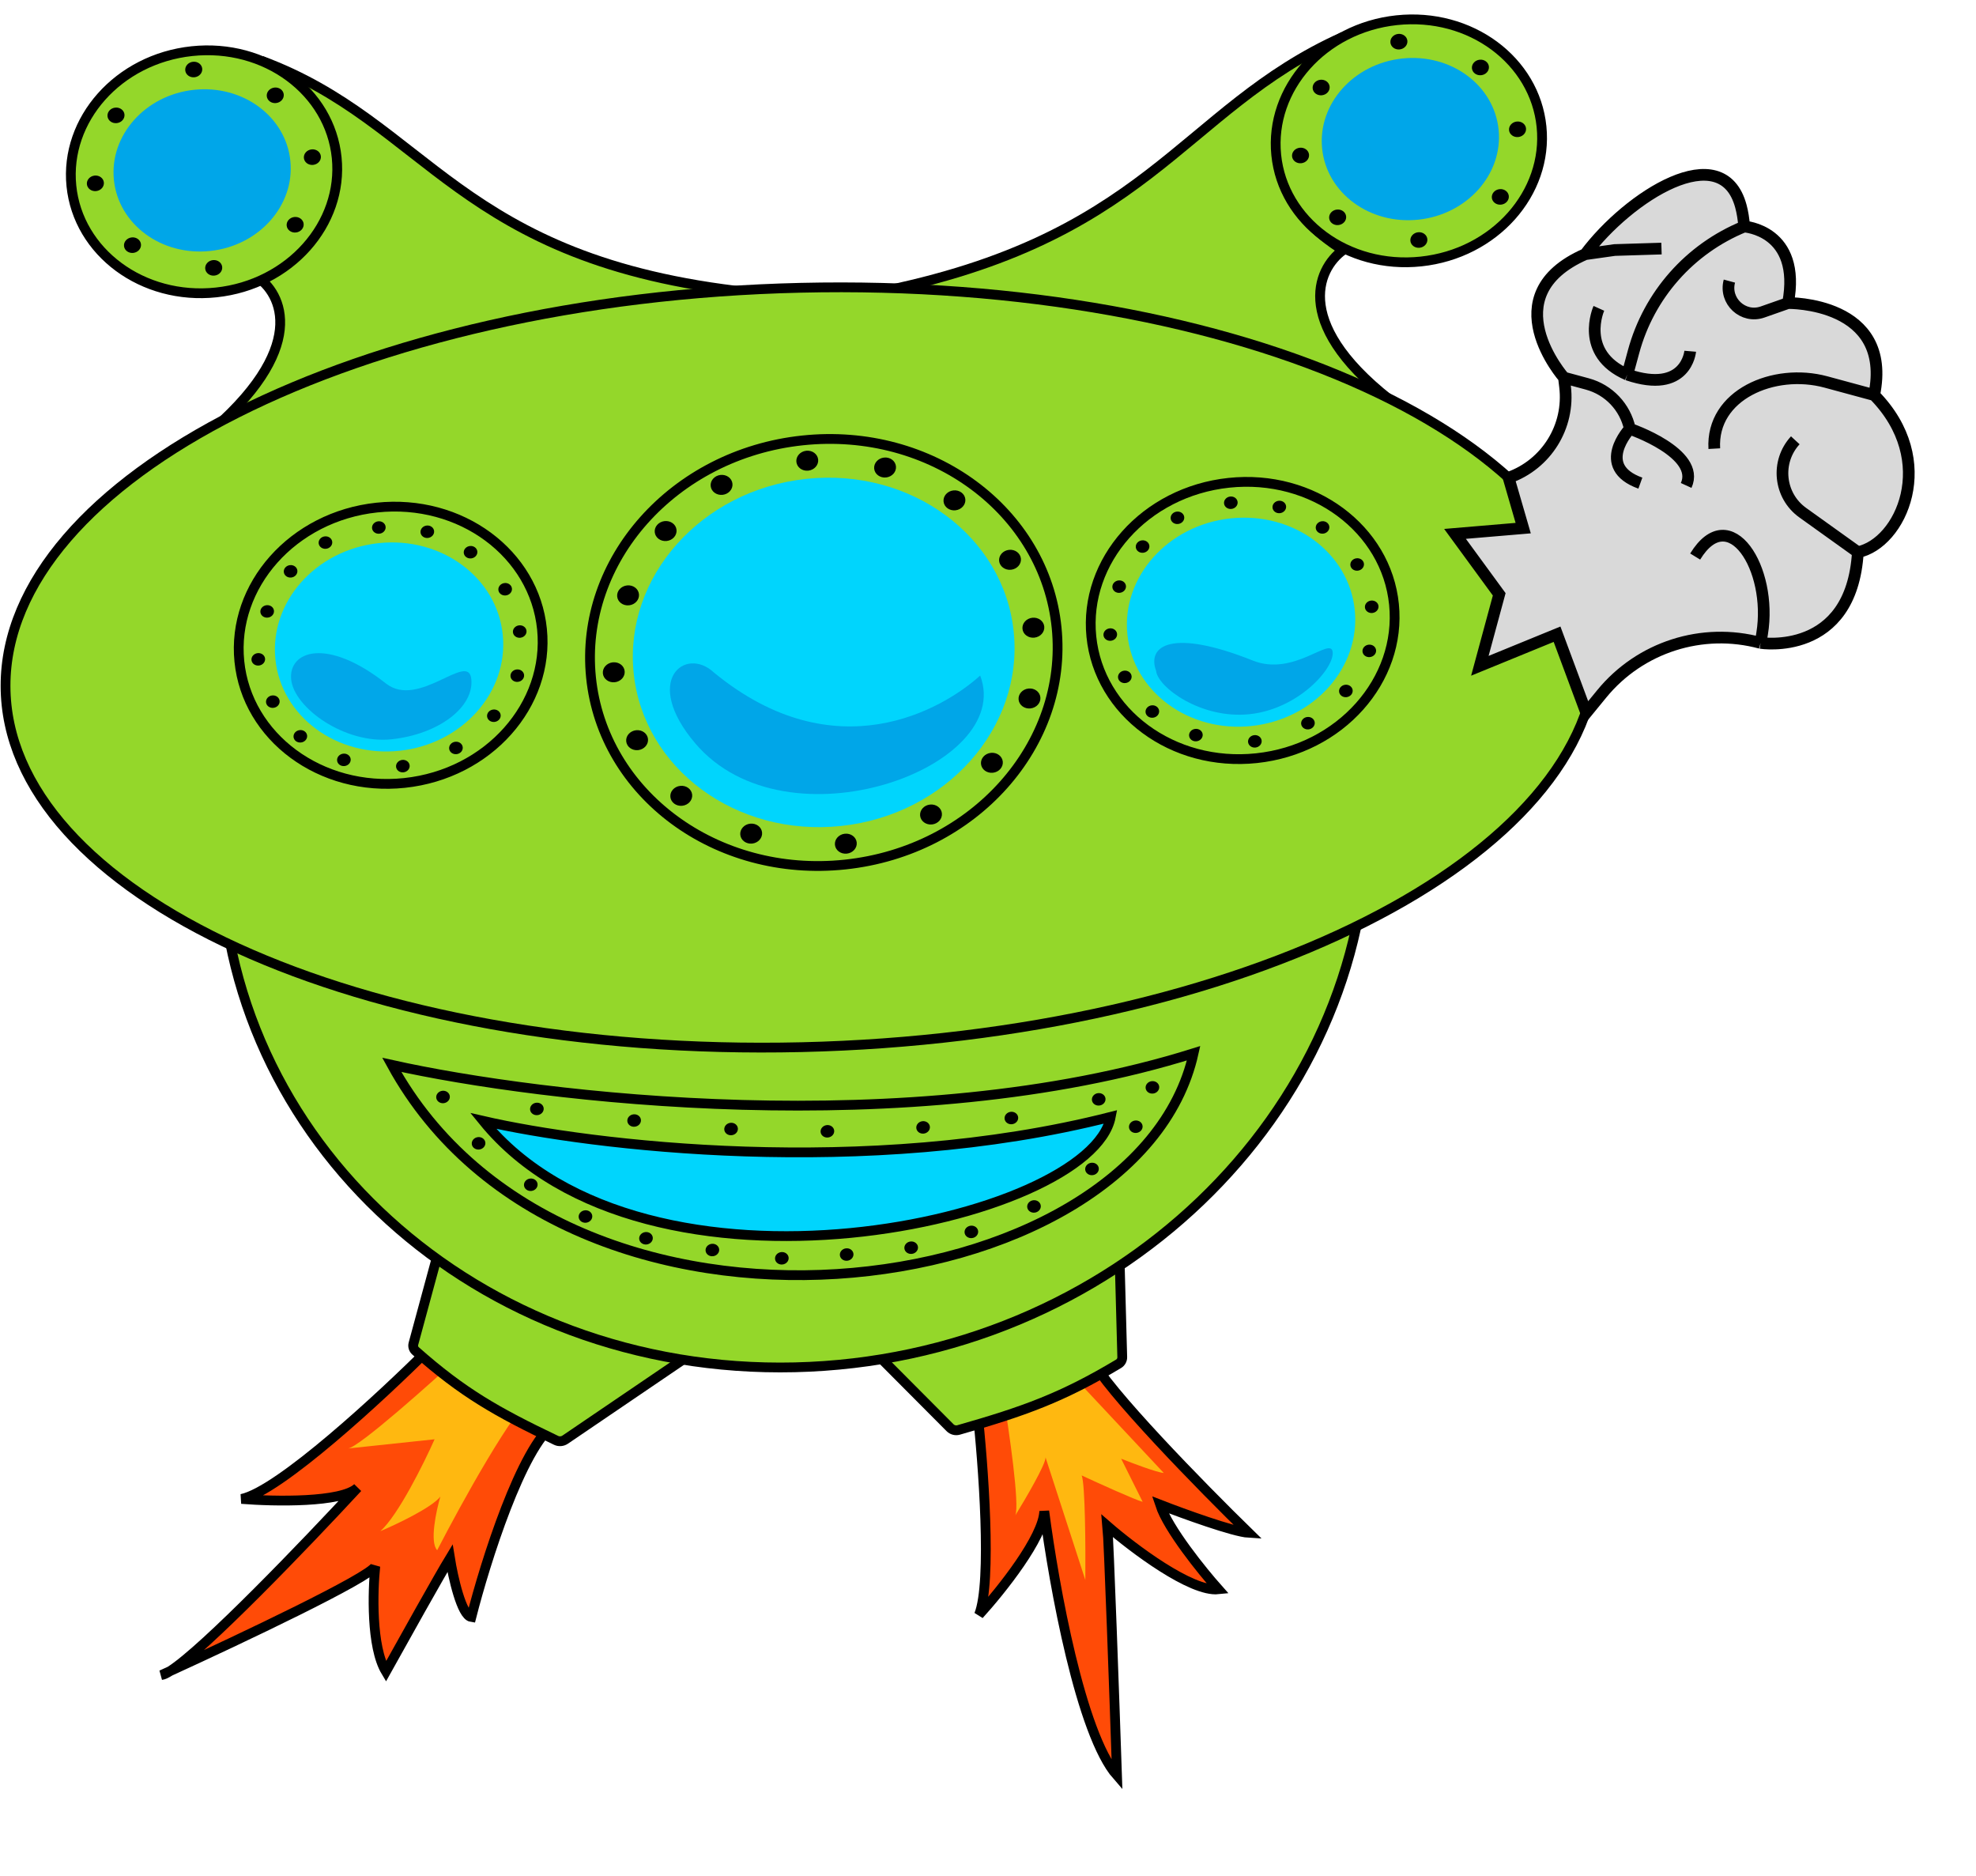 <?xml version="1.0" encoding="UTF-8"?> <svg xmlns="http://www.w3.org/2000/svg" width="2472" height="2346" viewBox="0 0 2472 2346" fill="none"> <path d="M302.194 1874.82C349.299 1865.11 478.096 1745.78 536.606 1687.33L694.078 1780.29C652.401 1809.79 607.112 1954.07 589.677 2022.52C577.471 2020.68 566.774 1972.72 562.952 1948.97C549.69 1970.75 503.974 2052.52 482.774 2090.68C464.204 2059.75 466.19 1989.94 469.504 1958.9C462.697 1973.16 301.887 2049.4 212.763 2090.15C208.135 2093.08 204.491 2094.79 202.017 2095.05C205.464 2093.48 209.051 2091.85 212.763 2090.15C255.512 2063.06 382.273 1931.07 447.367 1860.73C427.619 1879.76 343.004 1878.12 302.194 1874.82Z" fill="#FF4B07" stroke="black" stroke-width="12.238"></path> <path d="M1224.77 2019.68C1241.25 1978.75 1230.04 1830.42 1222.37 1761.38L1364.03 1697.36C1383.54 1737.59 1504.26 1860.7 1562.19 1917.23C1543.19 1916.11 1480.36 1893.28 1451.31 1882C1461.23 1912.28 1504.05 1965.19 1524.22 1987.86C1490.24 1991.47 1417.45 1936.52 1385.3 1908.6C1387.18 1927.2 1394.16 2124.43 1397.41 2220.71C1352.22 2169.23 1318.65 1984 1306.38 1890.08C1305.24 1923 1253.07 1988.58 1224.77 2019.68Z" fill="#FF4B07" stroke="black" stroke-width="12.238"></path> <path d="M435.363 1811.7C448.955 1810.26 538.776 1730.2 581.987 1690.35L668.937 1743.79C643.157 1760.63 576.847 1880.89 546.914 1938.92C537.326 1928.97 545.575 1890.09 550.898 1871.9C540.253 1885.56 496.417 1906.41 475.829 1915.13C497.899 1895.55 530.257 1830.35 543.677 1800.19L435.363 1811.7Z" fill="#FFB810"></path> <path d="M1270.2 1895.37C1275.75 1882.24 1262.5 1790.41 1255.18 1746.14L1330.83 1708.72L1455.91 1842.34C1447.26 1841.69 1416.76 1830.17 1402.59 1824.5L1429.49 1878.44C1420.68 1876.24 1374.95 1855.51 1353.18 1845.42C1357.67 1855.91 1358.11 1936.95 1357.76 1976.17L1307.97 1822.8C1308.76 1830.55 1283.12 1874.41 1270.2 1895.37Z" fill="#FFB810"></path> <path d="M590.206 1411.57C592.037 1404.82 600.633 1401.65 606.734 1405.46L949.563 1619.99C955.513 1623.71 955.472 1631.85 949.484 1635.92L707.048 1800.65C703.722 1802.91 699.337 1803.27 695.788 1801.58C621.4 1766.08 578.79 1741.86 519.935 1689.71C517.35 1687.42 516.308 1683.97 517.214 1680.63L590.206 1411.57Z" fill="#94D72A" stroke="black" stroke-width="12.263"></path> <path d="M1396.52 1423.17C1396.33 1416.01 1388.61 1411.14 1381.83 1413.88L993.892 1571.06C987.296 1573.73 985.69 1581.99 990.774 1587.1L1188.57 1785.75C1191.33 1788.52 1195.45 1789.6 1199.18 1788.54C1281.06 1765.2 1328.77 1748.06 1399.33 1705.81C1402.29 1704.04 1404.04 1700.86 1403.95 1697.41L1396.52 1423.17Z" fill="#94D72A" stroke="black" stroke-width="12.247"></path> <path d="M1710.96 1025.44C1711.42 1393.98 1391.01 1700.94 994.354 1710.17C597.7 1719.4 276.536 1427.36 276.072 1058.83C275.609 690.288 596.02 383.327 992.675 374.098C1389.33 364.869 1710.49 656.902 1710.96 1025.44Z" fill="#94D72A" stroke="black" stroke-width="12.239"></path> <path d="M256.378 545.779C387.876 436.22 353.508 366.353 319.887 345.115C464.059 242.044 384.789 122.756 327.132 75.996C536.724 153.622 571.278 326.239 938.009 365.623C583.687 411.106 332.154 502.47 256.378 545.779Z" fill="#94D72A" stroke="black" stroke-width="12.238"></path> <path d="M1750.12 508.738C1615.25 408.683 1647.33 336.445 1680.22 312.833C1532.9 220.164 1624.62 96.601 1680.7 45.782C1473.85 138.269 1439.69 304.48 1074.65 369.976C1430.02 390.134 1673.04 470.883 1750.12 508.738Z" fill="#94D72A" stroke="black" stroke-width="12.24"></path> <path d="M1997.42 811.682C1997.58 940.81 1888.57 1062.05 1708.02 1153.04C1527.91 1243.8 1278.58 1303.32 1002.77 1309.74C726.961 1316.15 477.495 1268.24 297.168 1185.87C116.4 1103.29 7.087 987.124 6.925 857.996C6.763 728.867 115.777 607.626 296.327 516.639C476.436 425.876 725.767 366.358 1001.58 359.941C1277.39 353.523 1526.85 401.435 1707.18 483.813C1887.95 566.392 1997.26 682.554 1997.42 811.682Z" fill="#94D72A" stroke="black" stroke-width="12.239"></path> <path d="M421.197 197.232C429.537 280.051 362.635 355.96 270.447 365.755C178.259 375.55 97.648 315.315 89.308 232.496C80.969 149.676 147.87 73.767 240.059 63.972C332.247 54.177 412.858 114.412 421.197 197.232Z" fill="#94D72A" stroke="black" stroke-width="12.238"></path> <path d="M1928.47 158.526C1936.81 241.345 1869.9 317.254 1777.72 327.049C1685.53 336.844 1604.92 276.609 1596.58 193.79C1588.24 110.97 1655.14 35.061 1747.33 25.266C1839.52 15.471 1920.13 75.706 1928.47 158.526Z" fill="#94D72A" stroke="black" stroke-width="12.238"></path> <ellipse cx="111.06" cy="101.287" rx="111.06" ry="101.287" transform="matrix(0.994 -0.106 0.1 0.995 132.347 124.109)" fill="#00A6E9"></ellipse> <ellipse cx="111.06" cy="101.287" rx="111.06" ry="101.287" transform="matrix(0.994 -0.106 0.1 0.995 1643.86 84.955)" fill="#00A6E9"></ellipse> <ellipse cx="239.206" cy="218.156" rx="239.206" ry="218.156" transform="matrix(0.994 -0.106 0.1 0.995 770.863 624.311)" fill="#00D5FD"></ellipse> <path d="M1321.84 785.148C1336.54 931.118 1218.69 1064.18 1057.3 1081.33C895.903 1098.48 754.037 993.009 739.338 847.04C724.639 701.071 842.487 568.008 1003.88 550.86C1165.27 533.711 1307.14 639.179 1321.84 785.148Z" stroke="black" stroke-width="12.238"></path> <path d="M1743.91 755.972C1753.43 850.565 1677.03 937.13 1571.94 948.296C1466.85 959.462 1374.82 890.793 1365.3 796.2C1355.77 701.607 1432.17 615.042 1537.26 603.876C1642.35 592.71 1734.38 661.379 1743.91 755.972Z" stroke="black" stroke-width="12.238"></path> <path d="M678.051 786.95C687.576 881.543 611.176 968.108 506.086 979.274C400.995 990.44 308.963 921.771 299.438 827.178C289.913 732.585 366.313 646.02 471.404 634.854C576.494 623.688 668.526 692.357 678.051 786.95Z" stroke="black" stroke-width="12.238"></path> <ellipse cx="143.097" cy="130.504" rx="143.097" ry="130.504" transform="matrix(0.994 -0.106 0.1 0.995 1397.3 663.52)" fill="#00D5FD"></ellipse> <ellipse cx="143.097" cy="130.504" rx="143.097" ry="130.504" transform="matrix(0.994 -0.106 0.1 0.995 331.451 694.501)" fill="#00D5FD"></ellipse> <path d="M490.089 1331.87C676.728 1373.41 1138.65 1428.67 1493.21 1317.35C1422.29 1636.33 708.323 1729.81 490.089 1331.87Z" fill="#94D72A" stroke="black" stroke-width="12.238"></path> <path d="M604.472 1401.98C738.513 1432.79 1083.2 1474.91 1389.59 1396.91C1364.49 1527.59 807.963 1651.88 604.472 1401.98Z" fill="#00D5FD" stroke="black" stroke-width="12.238"></path> <path d="M893.113 841.162C1045.2 966.034 1179.65 887.108 1226.21 844.945C1269.96 959.78 984.387 1064.5 869.842 929.82C802.619 850.778 857.553 807.724 893.113 841.162Z" fill="#00A6E8"></path> <path d="M1667.19 815.631C1669.24 835.967 1624.38 886.777 1563.39 893.258C1502.39 899.738 1448.36 859.436 1446.31 839.099C1434.51 807.055 1466.72 786.002 1567.37 826.236C1618.81 846.801 1665.14 795.294 1667.19 815.631Z" fill="#00A6E8"></path> <path d="M589.61 849.419C593.166 884.74 548.506 918.425 489.859 924.656C431.211 930.888 367.824 885.177 364.267 849.856C360.71 814.535 408.236 796.214 482.833 854.887C523.919 887.202 586.053 814.097 589.61 849.419Z" fill="#01A7E9"></path> <ellipse cx="10.679" cy="9.739" rx="10.679" ry="9.739" transform="matrix(0.994 -0.106 -0.1 -0.995 257.708 345.846)" fill="black"></ellipse> <ellipse cx="10.679" cy="9.739" rx="10.679" ry="9.739" transform="matrix(0.994 -0.106 -0.1 -0.995 232.727 97.775)" fill="black"></ellipse> <ellipse cx="10.679" cy="9.739" rx="10.679" ry="9.739" transform="matrix(0.994 -0.106 -0.1 -0.995 135.463 155.118)" fill="black"></ellipse> <ellipse cx="10.679" cy="9.739" rx="10.679" ry="9.739" transform="matrix(0.994 -0.106 -0.1 -0.995 334.715 130.034)" fill="black"></ellipse> <ellipse cx="10.679" cy="9.739" rx="10.679" ry="9.739" transform="matrix(0.994 -0.106 -0.1 -0.995 156.107 317.46)" fill="black"></ellipse> <ellipse cx="10.679" cy="9.739" rx="10.679" ry="9.739" transform="matrix(0.994 -0.106 -0.1 -0.995 359.606 291.923)" fill="black"></ellipse> <ellipse cx="10.679" cy="9.739" rx="10.679" ry="9.739" transform="matrix(0.994 -0.106 -0.1 -0.995 109.678 240.128)" fill="black"></ellipse> <ellipse cx="10.679" cy="9.739" rx="10.679" ry="9.739" transform="matrix(0.994 -0.106 -0.1 -0.995 381.144 207.367)" fill="black"></ellipse> <ellipse cx="8.543" cy="7.791" rx="8.543" ry="7.791" transform="matrix(0.994 -0.106 -0.1 -0.995 546.516 1380.72)" fill="black"></ellipse> <ellipse cx="8.543" cy="7.791" rx="8.543" ry="7.791" transform="matrix(0.994 -0.106 -0.1 -0.995 590.988 1438.67)" fill="black"></ellipse> <ellipse cx="8.543" cy="7.791" rx="8.543" ry="7.791" transform="matrix(0.994 -0.106 -0.1 -0.995 656.306 1490.49)" fill="black"></ellipse> <ellipse cx="8.543" cy="7.791" rx="8.543" ry="7.791" transform="matrix(0.994 -0.106 -0.1 -0.995 724.712 1530.23)" fill="black"></ellipse> <ellipse cx="8.543" cy="7.791" rx="8.543" ry="7.791" transform="matrix(0.994 -0.106 -0.1 -0.995 800.426 1557.44)" fill="black"></ellipse> <ellipse cx="8.543" cy="7.791" rx="8.543" ry="7.791" transform="matrix(0.994 -0.106 -0.1 -0.995 883.474 1572.13)" fill="black"></ellipse> <ellipse cx="8.543" cy="7.791" rx="8.543" ry="7.791" transform="matrix(0.994 -0.106 -0.1 -0.995 970.382 1582.48)" fill="black"></ellipse> <ellipse cx="8.543" cy="7.791" rx="8.543" ry="7.791" transform="matrix(0.994 -0.106 -0.1 -0.995 1051.47 1577.78)" fill="black"></ellipse> <ellipse cx="8.543" cy="7.791" rx="8.543" ry="7.791" transform="matrix(0.994 -0.106 -0.1 -0.995 1132.18 1569.21)" fill="black"></ellipse> <ellipse cx="8.543" cy="7.791" rx="8.543" ry="7.791" transform="matrix(0.994 -0.106 -0.1 -0.995 1207.47 1549.46)" fill="black"></ellipse> <ellipse cx="8.543" cy="7.791" rx="8.543" ry="7.791" transform="matrix(0.994 -0.106 -0.1 -0.995 1285.83 1517.62)" fill="black"></ellipse> <ellipse cx="8.543" cy="7.791" rx="8.543" ry="7.791" transform="matrix(0.994 -0.106 -0.1 -0.995 1358.39 1470.74)" fill="black"></ellipse> <ellipse cx="8.543" cy="7.791" rx="8.543" ry="7.791" transform="matrix(0.994 -0.106 -0.1 -0.995 1413.17 1417.91)" fill="black"></ellipse> <ellipse cx="8.543" cy="7.791" rx="8.543" ry="7.791" transform="matrix(0.994 -0.106 -0.1 -0.995 663.934 1395.66)" fill="black"></ellipse> <ellipse cx="8.543" cy="7.791" rx="8.543" ry="7.791" transform="matrix(0.994 -0.106 -0.1 -0.995 785.598 1410.16)" fill="black"></ellipse> <ellipse cx="8.543" cy="7.791" rx="8.543" ry="7.791" transform="matrix(0.994 -0.106 -0.1 -0.995 906.874 1420.78)" fill="black"></ellipse> <ellipse cx="8.543" cy="7.791" rx="8.543" ry="7.791" transform="matrix(0.994 -0.106 -0.1 -0.995 1027.37 1423.64)" fill="black"></ellipse> <ellipse cx="8.543" cy="7.791" rx="8.543" ry="7.791" transform="matrix(0.994 -0.106 -0.1 -0.995 1147.09 1418.76)" fill="black"></ellipse> <ellipse cx="8.543" cy="7.791" rx="8.543" ry="7.791" transform="matrix(0.994 -0.106 -0.1 -0.995 1257.53 1407.03)" fill="black"></ellipse> <ellipse cx="8.543" cy="7.791" rx="8.543" ry="7.791" transform="matrix(0.994 -0.106 -0.1 -0.995 1366.79 1383.66)" fill="black"></ellipse> <ellipse cx="8.543" cy="7.791" rx="8.543" ry="7.791" transform="matrix(0.994 -0.106 -0.1 -0.995 1433.97 1368.69)" fill="black"></ellipse> <ellipse cx="8.543" cy="7.791" rx="8.543" ry="7.791" transform="matrix(0.994 -0.106 -0.1 -0.995 496.266 966.89)" fill="black"></ellipse> <ellipse cx="8.543" cy="7.791" rx="8.543" ry="7.791" transform="matrix(0.994 -0.106 -0.1 -0.995 422.496 959.057)" fill="black"></ellipse> <ellipse cx="8.543" cy="7.791" rx="8.543" ry="7.791" transform="matrix(0.994 -0.106 -0.1 -0.995 562.675 944.162)" fill="black"></ellipse> <ellipse cx="8.543" cy="7.791" rx="8.543" ry="7.791" transform="matrix(0.994 -0.106 -0.1 -0.995 624.252 745.663)" fill="black"></ellipse> <ellipse cx="8.543" cy="7.791" rx="8.543" ry="7.791" transform="matrix(0.994 -0.106 -0.1 -0.995 639.427 853.739)" fill="black"></ellipse> <ellipse cx="8.543" cy="7.791" rx="8.543" ry="7.791" transform="matrix(0.994 -0.106 -0.1 -0.995 526.856 673.743)" fill="black"></ellipse> <ellipse cx="8.543" cy="7.791" rx="8.543" ry="7.791" transform="matrix(0.994 -0.106 -0.1 -0.995 399.427 687.286)" fill="black"></ellipse> <ellipse cx="8.543" cy="7.791" rx="8.543" ry="7.791" transform="matrix(0.994 -0.106 -0.1 -0.995 326.524 773.378)" fill="black"></ellipse> <ellipse cx="8.543" cy="7.791" rx="8.543" ry="7.791" transform="matrix(0.994 -0.106 -0.1 -0.995 333.591 886.235)" fill="black"></ellipse> <ellipse cx="8.543" cy="7.791" rx="8.543" ry="7.791" transform="matrix(0.994 -0.106 -0.1 -0.995 466.211 668.435)" fill="black"></ellipse> <ellipse cx="8.543" cy="7.791" rx="8.543" ry="7.791" transform="matrix(0.994 -0.106 -0.1 -0.995 355.823 723.253)" fill="black"></ellipse> <ellipse cx="8.543" cy="7.791" rx="8.543" ry="7.791" transform="matrix(0.994 -0.106 -0.1 -0.995 580.952 699.336)" fill="black"></ellipse> <ellipse cx="8.543" cy="7.791" rx="8.543" ry="7.791" transform="matrix(0.994 -0.106 -0.1 -0.995 368.013 929.59)" fill="black"></ellipse> <ellipse cx="8.543" cy="7.791" rx="8.543" ry="7.791" transform="matrix(0.994 -0.106 -0.1 -0.995 610.129 903.864)" fill="black"></ellipse> <ellipse cx="8.543" cy="7.791" rx="8.543" ry="7.791" transform="matrix(0.994 -0.106 -0.1 -0.995 315.394 833.327)" fill="black"></ellipse> <ellipse cx="8.543" cy="7.791" rx="8.543" ry="7.791" transform="matrix(0.994 -0.106 -0.1 -0.995 642.461 798.574)" fill="black"></ellipse> <ellipse cx="13.711" cy="12.505" rx="13.711" ry="12.505" transform="matrix(0.994 -0.106 -0.1 -0.995 1045.76 1069.13)" fill="black"></ellipse> <ellipse cx="13.711" cy="12.505" rx="13.711" ry="12.505" transform="matrix(0.994 -0.106 -0.1 -0.995 927.349 1056.56)" fill="black"></ellipse> <ellipse cx="13.711" cy="12.505" rx="13.711" ry="12.505" transform="matrix(0.994 -0.106 -0.1 -0.995 1152.32 1032.65)" fill="black"></ellipse> <ellipse cx="13.711" cy="12.505" rx="13.711" ry="12.505" transform="matrix(0.994 -0.106 -0.1 -0.995 1251.18 714.063)" fill="black"></ellipse> <ellipse cx="13.711" cy="12.505" rx="13.711" ry="12.505" transform="matrix(0.994 -0.106 -0.1 -0.995 1275.52 887.526)" fill="black"></ellipse> <ellipse cx="13.711" cy="12.505" rx="13.711" ry="12.505" transform="matrix(0.994 -0.106 -0.1 -0.995 1094.85 598.641)" fill="black"></ellipse> <ellipse cx="13.711" cy="12.505" rx="13.711" ry="12.505" transform="matrix(0.994 -0.106 -0.1 -0.995 890.313 620.374)" fill="black"></ellipse> <ellipse cx="13.711" cy="12.505" rx="13.711" ry="12.505" transform="matrix(0.994 -0.106 -0.1 -0.995 773.344 758.553)" fill="black"></ellipse> <ellipse cx="13.711" cy="12.505" rx="13.711" ry="12.505" transform="matrix(0.994 -0.106 -0.1 -0.995 784.65 939.68)" fill="black"></ellipse> <ellipse cx="13.711" cy="12.505" rx="13.711" ry="12.505" transform="matrix(0.994 -0.106 -0.1 -0.995 997.525 590.118)" fill="black"></ellipse> <ellipse cx="13.711" cy="12.505" rx="13.711" ry="12.505" transform="matrix(0.994 -0.106 -0.1 -0.995 820.342 678.104)" fill="black"></ellipse> <ellipse cx="13.711" cy="12.505" rx="13.711" ry="12.505" transform="matrix(0.994 -0.106 -0.1 -0.995 1181.64 639.719)" fill="black"></ellipse> <ellipse cx="13.711" cy="12.505" rx="13.711" ry="12.505" transform="matrix(0.994 -0.106 -0.1 -0.995 839.892 1009.27)" fill="black"></ellipse> <ellipse cx="13.711" cy="12.505" rx="13.711" ry="12.505" transform="matrix(0.994 -0.106 -0.1 -0.995 1228.49 967.976)" fill="black"></ellipse> <ellipse cx="13.711" cy="12.505" rx="13.711" ry="12.505" transform="matrix(0.994 -0.106 -0.1 -0.995 755.448 854.763)" fill="black"></ellipse> <ellipse cx="13.711" cy="12.505" rx="13.711" ry="12.505" transform="matrix(0.994 -0.106 -0.1 -0.995 1280.38 798.991)" fill="black"></ellipse> <ellipse cx="8.543" cy="7.791" rx="8.543" ry="7.791" transform="matrix(0.994 -0.106 -0.1 -0.995 1562.13 935.905)" fill="black"></ellipse> <ellipse cx="8.543" cy="7.791" rx="8.543" ry="7.791" transform="matrix(0.994 -0.106 -0.1 -0.995 1488.36 928.074)" fill="black"></ellipse> <ellipse cx="8.543" cy="7.791" rx="8.543" ry="7.791" transform="matrix(0.994 -0.106 -0.1 -0.995 1628.53 913.184)" fill="black"></ellipse> <ellipse cx="8.543" cy="7.791" rx="8.543" ry="7.791" transform="matrix(0.994 -0.106 -0.1 -0.995 1690.11 714.68)" fill="black"></ellipse> <ellipse cx="8.543" cy="7.791" rx="8.543" ry="7.791" transform="matrix(0.994 -0.106 -0.1 -0.995 1705.29 822.755)" fill="black"></ellipse> <ellipse cx="8.543" cy="7.791" rx="8.543" ry="7.791" transform="matrix(0.994 -0.106 -0.1 -0.995 1592.72 642.76)" fill="black"></ellipse> <ellipse cx="8.543" cy="7.791" rx="8.543" ry="7.791" transform="matrix(0.994 -0.106 -0.1 -0.995 1465.29 656.303)" fill="black"></ellipse> <ellipse cx="8.543" cy="7.791" rx="8.543" ry="7.791" transform="matrix(0.994 -0.106 -0.1 -0.995 1392.38 742.395)" fill="black"></ellipse> <ellipse cx="8.543" cy="7.791" rx="8.543" ry="7.791" transform="matrix(0.994 -0.106 -0.1 -0.995 1399.45 855.252)" fill="black"></ellipse> <ellipse cx="8.543" cy="7.791" rx="8.543" ry="7.791" transform="matrix(0.994 -0.106 -0.1 -0.995 1532.07 637.452)" fill="black"></ellipse> <ellipse cx="8.543" cy="7.791" rx="8.543" ry="7.791" transform="matrix(0.994 -0.106 -0.1 -0.995 1421.68 692.271)" fill="black"></ellipse> <ellipse cx="8.543" cy="7.791" rx="8.543" ry="7.791" transform="matrix(0.994 -0.106 -0.1 -0.995 1646.81 668.353)" fill="black"></ellipse> <ellipse cx="8.543" cy="7.791" rx="8.543" ry="7.791" transform="matrix(0.994 -0.106 -0.1 -0.995 1433.87 898.607)" fill="black"></ellipse> <ellipse cx="8.543" cy="7.791" rx="8.543" ry="7.791" transform="matrix(0.994 -0.106 -0.1 -0.995 1675.99 872.881)" fill="black"></ellipse> <ellipse cx="8.543" cy="7.791" rx="8.543" ry="7.791" transform="matrix(0.994 -0.106 -0.1 -0.995 1381.25 802.344)" fill="black"></ellipse> <ellipse cx="8.543" cy="7.791" rx="8.543" ry="7.791" transform="matrix(0.994 -0.106 -0.1 -0.995 1708.32 767.591)" fill="black"></ellipse> <ellipse cx="10.679" cy="9.739" rx="10.679" ry="9.739" transform="matrix(0.994 -0.106 -0.1 -0.995 1765.38 311.011)" fill="black"></ellipse> <ellipse cx="10.679" cy="9.739" rx="10.679" ry="9.739" transform="matrix(0.994 -0.106 -0.1 -0.995 1740.4 62.94)" fill="black"></ellipse> <ellipse cx="10.679" cy="9.739" rx="10.679" ry="9.739" transform="matrix(0.994 -0.106 -0.1 -0.995 1643.13 120.283)" fill="black"></ellipse> <ellipse cx="10.679" cy="9.739" rx="10.679" ry="9.739" transform="matrix(0.994 -0.106 -0.1 -0.995 1842.38 95.2)" fill="black"></ellipse> <ellipse cx="10.679" cy="9.739" rx="10.679" ry="9.739" transform="matrix(0.994 -0.106 -0.1 -0.995 1663.78 282.626)" fill="black"></ellipse> <ellipse cx="10.679" cy="9.739" rx="10.679" ry="9.739" transform="matrix(0.994 -0.106 -0.1 -0.995 1867.28 257.089)" fill="black"></ellipse> <ellipse cx="10.679" cy="9.739" rx="10.679" ry="9.739" transform="matrix(0.994 -0.106 -0.1 -0.995 1617.35 205.293)" fill="black"></ellipse> <ellipse cx="10.679" cy="9.739" rx="10.679" ry="9.739" transform="matrix(0.994 -0.106 -0.1 -0.995 1888.81 172.532)" fill="black"></ellipse> <path d="M185.162 284.953C144.124 253.616 186.736 265.541 227.136 261.553C274.656 256.863 294.306 232.478 303.155 212.031C319.778 173.626 364.93 184.927 347.126 241.831C329.321 298.735 250.124 334.558 185.162 284.953Z" fill="#00A6E8"></path> <path d="M1839.99 232.309C1875.71 194.344 1835.48 213.423 1795 216.42C1747.39 219.946 1724.28 199.254 1712.42 180.596C1690.16 145.549 1647.33 164.448 1673.58 217.547C1699.84 270.646 1783.46 292.408 1839.99 232.309Z" fill="#00A6E8"></path> <path d="M2324.21 690.614C2316.32 822.327 2202.54 804.138 2202.54 804.138C2129.53 784.362 2051.71 809.304 2003.8 867.838L1984.41 891.532L1947.89 793.248L1851.32 832.755L1875.54 743.345L1820.25 667.756L1905.54 660.553L1887.26 597.514C1934.58 580.818 1963.94 533.498 1957.91 483.689L1956.53 472.322C1956.53 472.322 1865.7 369.428 1983.2 317.913C2037.29 245.533 2154.54 170.809 2177.91 258.092C2179.9 265.538 2181.3 273.924 2181.97 283.361C2181.97 283.361 2254.03 287.725 2236.87 379.047C2236.87 379.047 2368.78 376.894 2344.61 494.098C2425.78 576.697 2377.64 679.832 2324.21 690.614Z" fill="#D9D9D9"></path> <path d="M2202.54 804.138C2202.54 804.138 2316.32 822.327 2324.21 690.614M2202.54 804.138L2204.46 792.353C2217.7 711.053 2163.69 625.843 2120.69 696.098V696.098M2202.54 804.138V804.138C2129.53 784.362 2051.71 809.304 2003.8 867.838L1984.41 891.532L1947.89 793.248L1851.32 832.755L1875.54 743.345L1820.25 667.756L1905.54 660.553L1887.26 597.514V597.514C1934.58 580.818 1963.94 533.498 1957.91 483.689L1956.53 472.322M2324.21 690.614C2377.64 679.832 2425.78 576.697 2344.61 494.098M2324.21 690.614L2255.26 641.239C2225.59 619.992 2221.22 577.562 2245.93 550.712V550.712M2344.61 494.098L2284.29 477.76C2219.15 460.114 2140.75 493.769 2144.61 561.15V561.15M2344.61 494.098C2368.78 376.894 2236.87 379.047 2236.87 379.047M2181.97 283.361C2181.3 273.924 2179.9 265.538 2177.91 258.092C2154.54 170.809 2037.29 245.533 1983.2 317.913V317.913M2181.97 283.361C2181.97 283.361 2254.03 287.725 2236.87 379.047M2181.97 283.361V283.361C2113.98 311.1 2062.81 368.968 2043.62 439.848L2035.84 468.55M1983.2 317.913C1865.7 369.428 1956.53 472.322 1956.53 472.322M1983.2 317.913L2019.96 312.718L2078.54 310.906M1956.53 472.322L1985.8 480.25C2012.61 487.514 2033.13 509.151 2038.95 536.318V536.318M2236.87 379.047L2205.06 390.222C2180.7 398.775 2156.74 376.509 2163.49 351.594V351.594M2114.47 439.337C2114.47 439.337 2109.86 493.65 2035.84 468.55M2035.84 468.55C1974.86 441.931 2000.21 385.658 2000.21 385.658M2052.11 604.283C1994.56 583.645 2038.95 536.318 2038.95 536.318M2038.95 536.318C2038.95 536.318 2127.94 566.737 2109.41 607.177" stroke="black" stroke-width="14.626"></path> </svg> 